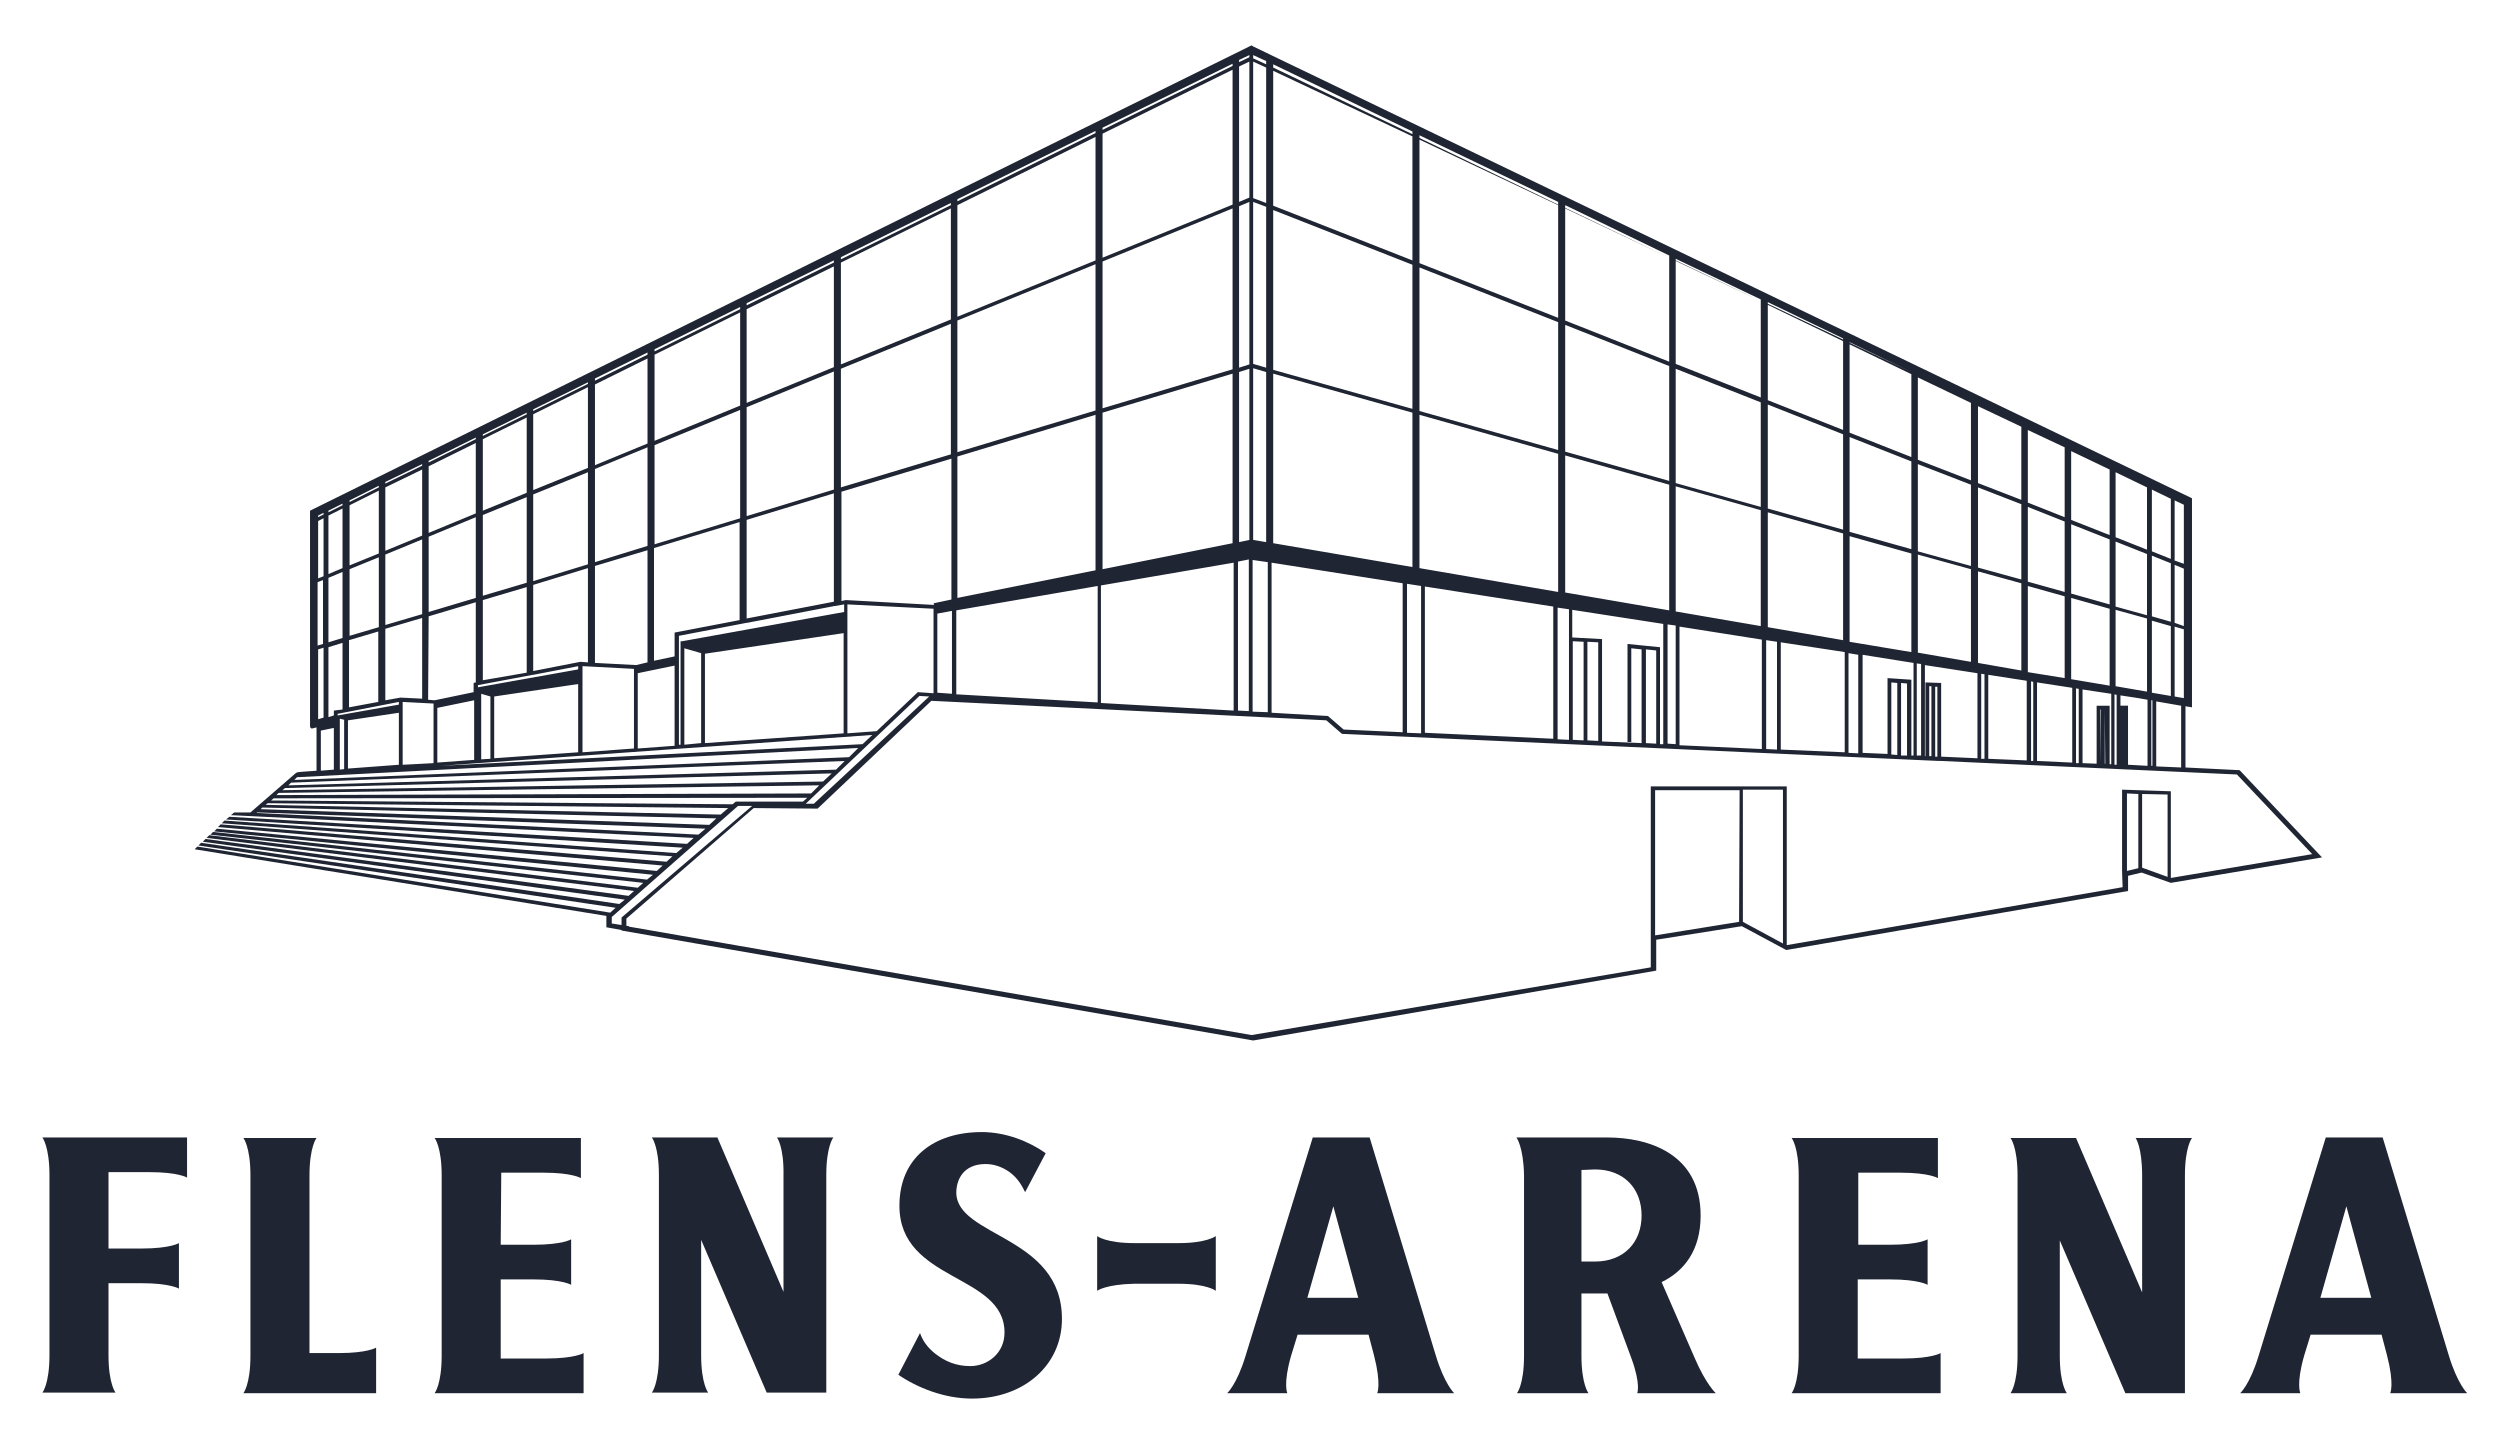 <svg height="239.485" viewBox="0 0 67.839 38.744" width="417.563" xmlns="http://www.w3.org/2000/svg" xmlns:xlink="http://www.w3.org/1999/xlink"><clipPath id="a"><path d="m50.9 44.5h420.2v279.1h-420.2z"/></clipPath><g stroke-width="6.798" transform="matrix(.147 0 0 .147 -3.994 -7.759)"><g fill="#1f2533"><path d="m229.7 290.5v-10.1s1.6 1.3 6.9 1.3h8.1c5.3 0 6.9-1.3 6.9-1.3v10.1s-1.6-1.3-6.9-1.3h-8.1c-5.3.1-6.9 1.3-6.9 1.3"/><path d="m265.5 302.5c-1.5 5.2-.7 6.9-.7 6.9h-11.1s1.8-1.6 3.4-6.9l12.4-40.3h10.5l12.2 40.2c1.6 5.3 3.4 7 3.4 7h-14.2s.8-1.6-.6-7l-1-3.8h-13.1zm7.8-27.6-4.8 16.9h9.4z"/><path d="m223.2 295.7c0 8.6-7.1 14.7-16.6 14.7-5.1 0-10.1-2-13.6-4.4l4-7.7c.5 1.4 1.3 2.6 2.8 3.8 1.8 1.4 3.8 2.3 6.5 2.3 3.1 0 6.3-2.3 6.3-6.2 0-10.9-19.4-9.3-19.4-23.4 0-8.8 6.3-13.6 15.2-13.6 4.4 0 8.7 1.7 11.8 3.9l-3.8 7.2c-.8-1.7-1.7-2.9-3-3.8s-2.8-1.4-4.3-1.4c-4.1 0-5.4 2.9-5.4 5.3.1 8.2 19.5 7.9 19.5 23.3"/><path d="m170.6 262.2h10.4s-1.3 1.6-1.3 6.9v40.2h-11l-12.1-28.2v21.3c0 5.3 1.3 6.9 1.3 6.9h-10.4s1.3-1.6 1.3-6.9v-33.3c0-5.3-1.3-6.9-1.3-6.9h12.1l12.2 28.5v-21.5c.1-5.3-1.2-7-1.2-7"/><path d="m84.3 302h5.4c5.3 0 6.9-1 6.9-1v8.4h-24.5s1.3-1.6 1.3-6.9v-33.3c0-5.3-1.3-6.9-1.3-6.9h13.5s-1.3 1.6-1.3 6.9z"/><path d="m35 262.2h26.7v7.4s-1.6-1-6.9-1h-7.6v14.1h6.1c5.3 0 6.9-1 6.9-1v8.4s-1.6-1-6.9-1h-6.1v13.3c0 5.3 1.3 6.9 1.3 6.9h-13.5s1.3-1.6 1.3-6.9v-33.3c0-5.2-1.3-6.9-1.3-6.9"/><path d="m119.6 282h6.1c5.3 0 6.9-1 6.9-1v8.4s-1.6-1-6.9-1h-6.1v14.6h8.4c5.3 0 6.9-1 6.9-1v7.4h-27.5s1.3-1.6 1.3-6.9v-33.3c0-5.3-1.3-6.9-1.3-6.9h27v7.4s-1.6-1-6.9-1h-7.8z"/><path d="m370 282h6.1c5.3 0 6.9-1 6.9-1v8.4s-1.6-1-6.9-1h-6v14.6h8.4c5.3 0 6.9-1 6.9-1v7.4h-27.5s1.3-1.6 1.3-6.9v-33.3c0-5.3-1.3-6.9-1.3-6.9h27v7.4s-1.6-1-6.9-1h-7.8v13.3z"/><path d="m319.1 268.2v16.9h2.5c5.4 0 8.6-3.6 8.6-8.5s-3.2-8.5-8.6-8.5zm-12-6h16.8c7.6 0 17.2 3 17.2 14.4 0 6.5-3.1 10.3-7.2 12.3l6.1 14c2.1 4.9 3.9 6.5 3.9 6.5h-14.5s.7-1.6-1.1-6.5l-4.4-11.9h-4.8v11.5c0 5.3 1.3 6.9 1.3 6.9h-13.2s1.3-1.6 1.3-6.9v-33.3c-.1-5.3-1.4-7-1.4-7"/><path d="m421.4 262.3h10.4s-1.3 1.6-1.3 6.9v40.2h-11l-12.1-28.2v21.3c0 5.3 1.3 6.9 1.3 6.9h-10.4s1.3-1.6 1.3-6.9v-33.3c0-5.3-1.3-6.9-1.3-6.9h12.1l12.2 28.5v-21.5c0-5.4-1.2-7-1.2-7"/><path d="m452.5 302.5c-1.5 5.2-.7 6.9-.7 6.9h-11.1s1.8-1.6 3.4-6.9l12.4-40.3h10.5l12.2 40.2c1.6 5.3 3.4 7 3.4 7h-14.2s.8-1.6-.6-7l-1-3.8h-13.1zm7.8-27.6-4.8 16.9h9.4z"/></g><g clip-path="url(#a)" stroke-width="6.798"><path d="m440.6 194.4-10-.5v-11.3l1.2.2v-38.6l-173.3-83.4-.3-.2-173.4 85.7-.4.2v39.8c0 .1.1.2.1.3.1 0 .1.1.2.1h.1l.8-.2v8l-2.8.2-.8.1-.3.2-8.3 7.2h-3l-.6.5 85.4 4.2-1.2 1.1-84.5-5-.6.5 84.3 5.2-1.2 1-83.4-6-.5.5 83.2 6.1-1.1 1-82.3-6.9-.5.5 82.1 7.1-1.1 1-81.2-7.8-.5.5 81 8-1.1.9-80.1-8.8-.5.5 79.9 8.9-1 .9-79.1-9.7-.5.5 78.9 9.8-1 .9-78.1-10.5-.5.5 77.9 10.7-1 .8-77.2-11.3-.5.5 77 11.5-1 .9-76.2-12.2-.5.5 76 12.3v2.1l3.3.6.9-.8-3.2-.5v-1.2l23.3-20.5h2.6l-24.1 20.6v2.4l116.6 20.3 74.4-12.9v-5.7l15.8-2.5 8.2 4.4 63.1-10.9v-2.8l2.5-.6 5.4 1.9 27.9-4.7zm-10.8-.5-4.6-.2v-12l4.6.8zm-14.9-.7v-10h.1zm.8-10 .1 10h-.1zm-1.5-.7v10.7l-2.6-.1v-13.6l5.3.8v13h-.3v-10.8zm-29.4-3.5v12.9h-.4v-12.9zm-1.1 12.8h-.4v-12.9h.4zm-1.1-13.6v13.6h-.1v-16.8l9.7 1.5v15.7l-6.7-.3v-13.6zm-6.3 13.3v-13.3l1.1.1v13.3zm1.8-13.2 1.1.1v13.3h-1.1zm-2.5-.9v14l-4.6-.2v-18.1l9.4 1.5v17.1h-.4v-14zm-42.7-5.1v17.2l-1.9-.1v-17.3zm-5.3-1.2v18.1h.7v-17.3l1.9.2v17.3l-7.3-.3v-18.9l-5.5-.3v-5.1l16.8 2.6v22.2h-.6v-17.9zm-146.1 23.2-101.1 2.9.5-.5 102.2-4zm2.4-2.3-102.4 4.2.5-.5 103.6-5.4zm-26.6-2.6v-16.5l25.6-3.8v18.5zm-55.8 4v-11.6l5.7.3v11zm-10.1-8.2 9.4-1.4v9.6l-9.4.7zm112.5-48.7 25.5-7.7v28.7l-25.5 5.1zm219.6 43.4-5.8-1v-14.1l5.8 1.6zm-6.9-1.1-7.1-1.2v-15l7.1 2zm-8.3-1.4-6.8-1.1v-15.9l6.8 1.9zm-8-1.4-8-1.4v-16.9l8 2.2zm16.3-12.2-7.1-2v-12.8l7.1 2.8zm-8.3-2.3-6.8-1.9v-13.8l6.8 2.7zm-8-2.3-8-2.2v-14.8l8 3.1zm-9.3 15.2-9.8-1.7v-18.1l9.8 2.7zm-11-1.8-11.4-1.9v-19.5l11.4 3.2zm-12.6-2.2-13.9-2.4v-21.2l13.9 3.9zm-15.2-2.6-15.7-2.7v-23.1l15.7 4.4zm-16.9-2.9-19.2-3.3v-25.3l19.2 5.4zm-20.5-3.4-25.6-4.4v-28.3l25.6 7.2zm-26.9-4.6-25.7-4.4v-31.3l25.7 7.2zm-27-4.6-2.4-.4v-31.7l2.4.7zm-3.1-.4-1.9.4v-31.4l1.9-.6zm-3.1.6-24 4.8v-28.9l24-7.2zm169.7 2.3 3.5 1.4v10.8l-3.5-1zm0-.8v-11.4l3.5 1.7v11.1zm-.9 11.8-5.8-1.6v-12l5.8 2.3zm-6.9-14.8-7.1-2.8v-12.7l7.1 3.4zm-8.3-3.3-6.8-2.7v-13.4l6.8 3.2zm-8-3.2-8-3.1v-14.2l8 3.8zm-9.3 12.2-9.8-2.7v-16.1l9.8 3.8zm-11-3.1-11.4-3.2v-17.5l11.4 4.5zm-12.6-3.6-13.9-3.9v-19.2l13.9 5.5zm-15.2-4.2-15.7-4.4v-21.1l15.7 6.2zm-16.9-4.8-19.2-5.4v-23.4l19.2 7.6zm-20.5-5.7-25.6-7.2v-26.5l25.6 10.1zm-26.9-7.6-25.7-7.2v-29.5l25.7 10.1zm-27-7.6-2.4-.7v-29.9l2.4.9zm-3.1-.6-1.9.6v-29.8l1.9-.8zm-3.1.9-24 7.2v-27.1l24-9.8zm-25.3 7.6-25.5 7.7v-24.3l25.5-10.4zm195 38.8 3.5 1v12.9l-3.5-.6zm4.2 1.1 1.7.5v12.7l-1.7-.3zm0-.7v-10.7l1.7.7v10.6zm0-11.5v-11.1l1.7.8v10.9zm-5.1-2-5.8-2.3v-12l5.8 2.8zm-32.5-12.8-9.8-3.8v-15.2l9.8 4.7zm-11-4.3-11.4-4.5v-16.3l11.4 5.5zm-12.6-5-13.9-5.5v-17.6l13.9 6.7zm-15.2-6-15.7-6.2v-19.1l15.7 7.5zm-16.9-6.6-19.2-7.6v-20.7l19.2 9.1zm-20.5-8.1-25.6-10.1v-22.8l25.6 12.1zm-26.9-10.6-25.7-10.1v-24.9l25.7 12.1zm-27-10.6-2.4-.9v-25.2l2.4 1.1zm-3.1-1-1.9.8v-25l1.9-.9zm-3.1 1.3-24 9.8v-22.9l24-11.8zm-25.3 10.3-25.5 10.4v-20.6l25.5-12.6zm-26.7 10.9-20.3 8.3v-18.8l20.3-10zm-77.1 65.6 8.3-1.6v.6l-18.5 3.3v-.4l10.1-1.9zm-24.5 4.2-2.8.5v-13.2l6.8-2v14.9zm15.2-3.2v-14.8l8.1-2.4v15.8zm8.1-18-8.1 2.4v-14.9l8.1-3.3zm-9.4 2.8-8.7 2.6v-13.9l8.7-3.6zm-9.9 3-6.8 2v-13l6.8-2.8zm-8 2.4-5.4 1.6v-12.3l5.4-2.2zm-6.7 2-2.6.8v-11.9l2.6-1.1zm-1.6 13.4v.9l-1 .3v-12.9l2.6-.8v12.3zm2.8-13 5.4-1.6v13l-5.4 1zm14.7-4.4 8.7-2.6v14.8l-.4.1v1.7l-7.2 1.5-1.2-.1zm19.3-22.5 10.1-4.1v17l-10.1 3.1zm11.4-4.7 9.7-4v18.2l-9.7 3zm11-4.4 15.8-6.5v20l-15.8 4.8zm17-7 16.1-6.6v21.8l-16.1 4.9zm16.1-7.4-16.1 6.6v-17.3l16.1-7.9zm-17.3 7.1-15.8 6.5v-15.9l15.8-7.8zm-17.1 7-9.7 4v-14.9l9.7-4.8zm-11 4.5-10.1 4.1v-14l10.1-5zm-11.3 4.6-8.1 3.3v-13.2l8.1-4zm-9.4 3.8-8.7 3.6v-12.3l8.7-4.3zm-9.9 4.1-6.8 2.8v-11.7l6.8-3.3zm-8 3.3-5.4 2.2v-11.1l5.4-2.7zm-6.7 2.7-2.6 1.1v-10.8l2.6-1.3zm-.9 26.9 11.3-2.2v.5l-11.3 2zm44.8-9.6-8.7 1.7v-15.9l10.1-3.1v17.4zm2.7-17.7 9.7-2.9v20.7l-2.1.5-7.6-.4zm14.7 12.3v4.4l-3.8.8v-20.8l15.8-4.8v18.1zm13.3-20.8 16.1-4.9v20l-16.1 3.1zm17.4-27.9 20.3-8.3v24.1l-20.3 6.1zm198.9 1.2.8.4zm-1.3-.6-11.4-5.4v-.1zm-12.6-6-13.9-6.6v-.3l13.9 6.7zm-15.2-7.1-15.7-7.4v-.4l15.7 7.5zm-16.9-8-19.2-9.2v-.5l19.2 9.3zm-20.5-9.8-25.6-12.3v-.5l25.6 12.3zm-26.9-13-25.7-12.3v-.6l25.7 12.4zm-27-12.9-2.4-1.1v-.6l2.4 1.1zm-3.1-1.3-1.9.9v-.4l1.9-.9zm-3.1 1.6-24 11.8v-.4l24-11.8zm-25.3 12.4-25.5 12.6v-.4l25.5-12.6zm-26.7 13.3-20.3 10v-.4l20.3-10zm-21.6 10.6-16.1 7.9v-.4l16.1-7.9zm-17.3 8.6-15.8 7.8v-.4l15.8-7.8zm-17.1 8.4-9.7 4.8v-.4l9.7-4.8zm-11 5.4-10.1 5v-.3l10.1-5zm-11.3 5.6-8.1 4v-.3l8.1-4zm-9.4 4.6-8.7 4.3v-.3l8.7-4.3zm-9.9 4.9-6.8 3.3v-.3l6.8-3.3zm-8 4-5.4 2.7v-.3l5.4-2.7zm-6.7 3.3-2.6 1.3v-.3l2.6-1.3zm-3.5 1.7-1 .5v-.3l1-.5zm0 .7v10.7l-1 .4v-10.6zm-1.1 11.8 1-.4v11.8l-1 .3zm4.1 25.2.8.2v9.1l-.8.1zm18-2 6.8-1.4v11l-6.8.5zm8.1 9.5v-12.1l1.7.5v11.5zm2.4-.2v-11.4l15.5-2.3v12.6zm16.3-17 9.5.5v14.7l-9.5.7zm10.2 1.3 6.8-1.4v14.8l-6.8.5zm7.6-6.9 12.5-2.4h.1l16.1-3.1h.1l1.7-.3v1.4l-29.9 5.4h-.3v19.1h-.3zm1 20.1v-17.8l3.1.9v16.6zm29.8-26.7-.9.2h.1v-20.2l20.3-6.1v26l-3.3.7.1.3zm16.9 2.5 2.7-.5v15.3l-2.7-.2zm3.5-.6 26.1-4.5v21.5l-26.1-1.5zm26.7-4.6 24.5-4.2v27.3l-24.5-1.4zm25.3-4.4 2-.4v28l-2-.1zm-168.8 15.9v12.9l-1 .3v-12.9zm99.5 17.8-77.9 4 43.2-3.1 5.6-.4 30.9-2.2zm2.6-2.4-5.4.4v-23.8l15.9.8v15.6l-2.9-.2zm69.4-3.6v-28l2.8.4v27.7zm-77.7 11.4-1.6 1.5-99.8 1.6.5-.4zm-2.3 2.2-1.5 1.5-98.7.3.4-.4zm18.5-16.5 1.8.1-21.3 19.8h-1.5zm65 3.1v-27.7l24.2 3.8v27.5l-10.9-.5-2.9-2.5zm25-23.8 2.6.4v27.2l-2.6-.1zm3.3.5 23.7 3.7v24.4l-23.7-1.1zm24.5 3.9 2.1.3v24.1l-2.1-.1zm2.8 6.2 2 .1v18.2l-2-.1zm2.7.1 2 .1v18.2l-2-.1zm14.8-3.2 1.5.2v21.9l-1.5-.1zm2.2.4 15.2 2.4v20.2l-15.2-.7zm16 2.5 2 .3v19.9l-2-.1zm2.7.4 11.8 1.8v18.5l-11.8-.5zm12.5 2 1.8.3v18.2l-1.8-.1zm12.6 1.9.8.1v16.9h-.8zm11.9 1.9.6.1v15.6h-.6zm1.3.2 7.1 1.1v14.7l-7.1-.3zm7.9 1.2.4.1v14.6h-.4zm1.1.2 6.5 1v13.8l-6.5-.3zm7.2 1.1.5.1v13.7h-.5zm7.1 1.1.4.1v12.9h-.4zm1.1 2.1v-1.9l3.3.5 1.7.3v12.2l-3.6-.2v-10.9zm5.7-1h.2v12.1h-.2zm-337.9 5.6 2.4-.5v7.7l-2.4.2zm-10.2 13.7.4-.3 85 .9-1.4 1.2zm83.2 2.5-1.3 1.2-82.8-2.9.3-.3zm-84.9-1 .2-.1 82.7 3-1.3 1.1zm88.5-2.1-.6.5-85.2-.7.5-.4 98.5-.1-.8.7zm193.3 26.2-7.4-4v-24.4h7.4zm-8.1-4-15.5 2.5v-26.8h15.6zm70.8-6.4-62 10.7v-29.3h-25.1v33.4l-73.7 12.5-115.4-20.1v-1.4l23.5-20.4 11.8.1 21-19.9 72.9 3.6 2.9 2.5 110.1 5h.4l54.7 2.5 13.9 14.7-26.1 4.4v-16l-9-.3v15.2zm2.9-3.5-2.1.5v-14.3l2.1.1zm.7-13.7 4.7.1v15.2l-4.7-1.7z" fill="#1f2533" stroke-width="6.798"/></g></g></svg>